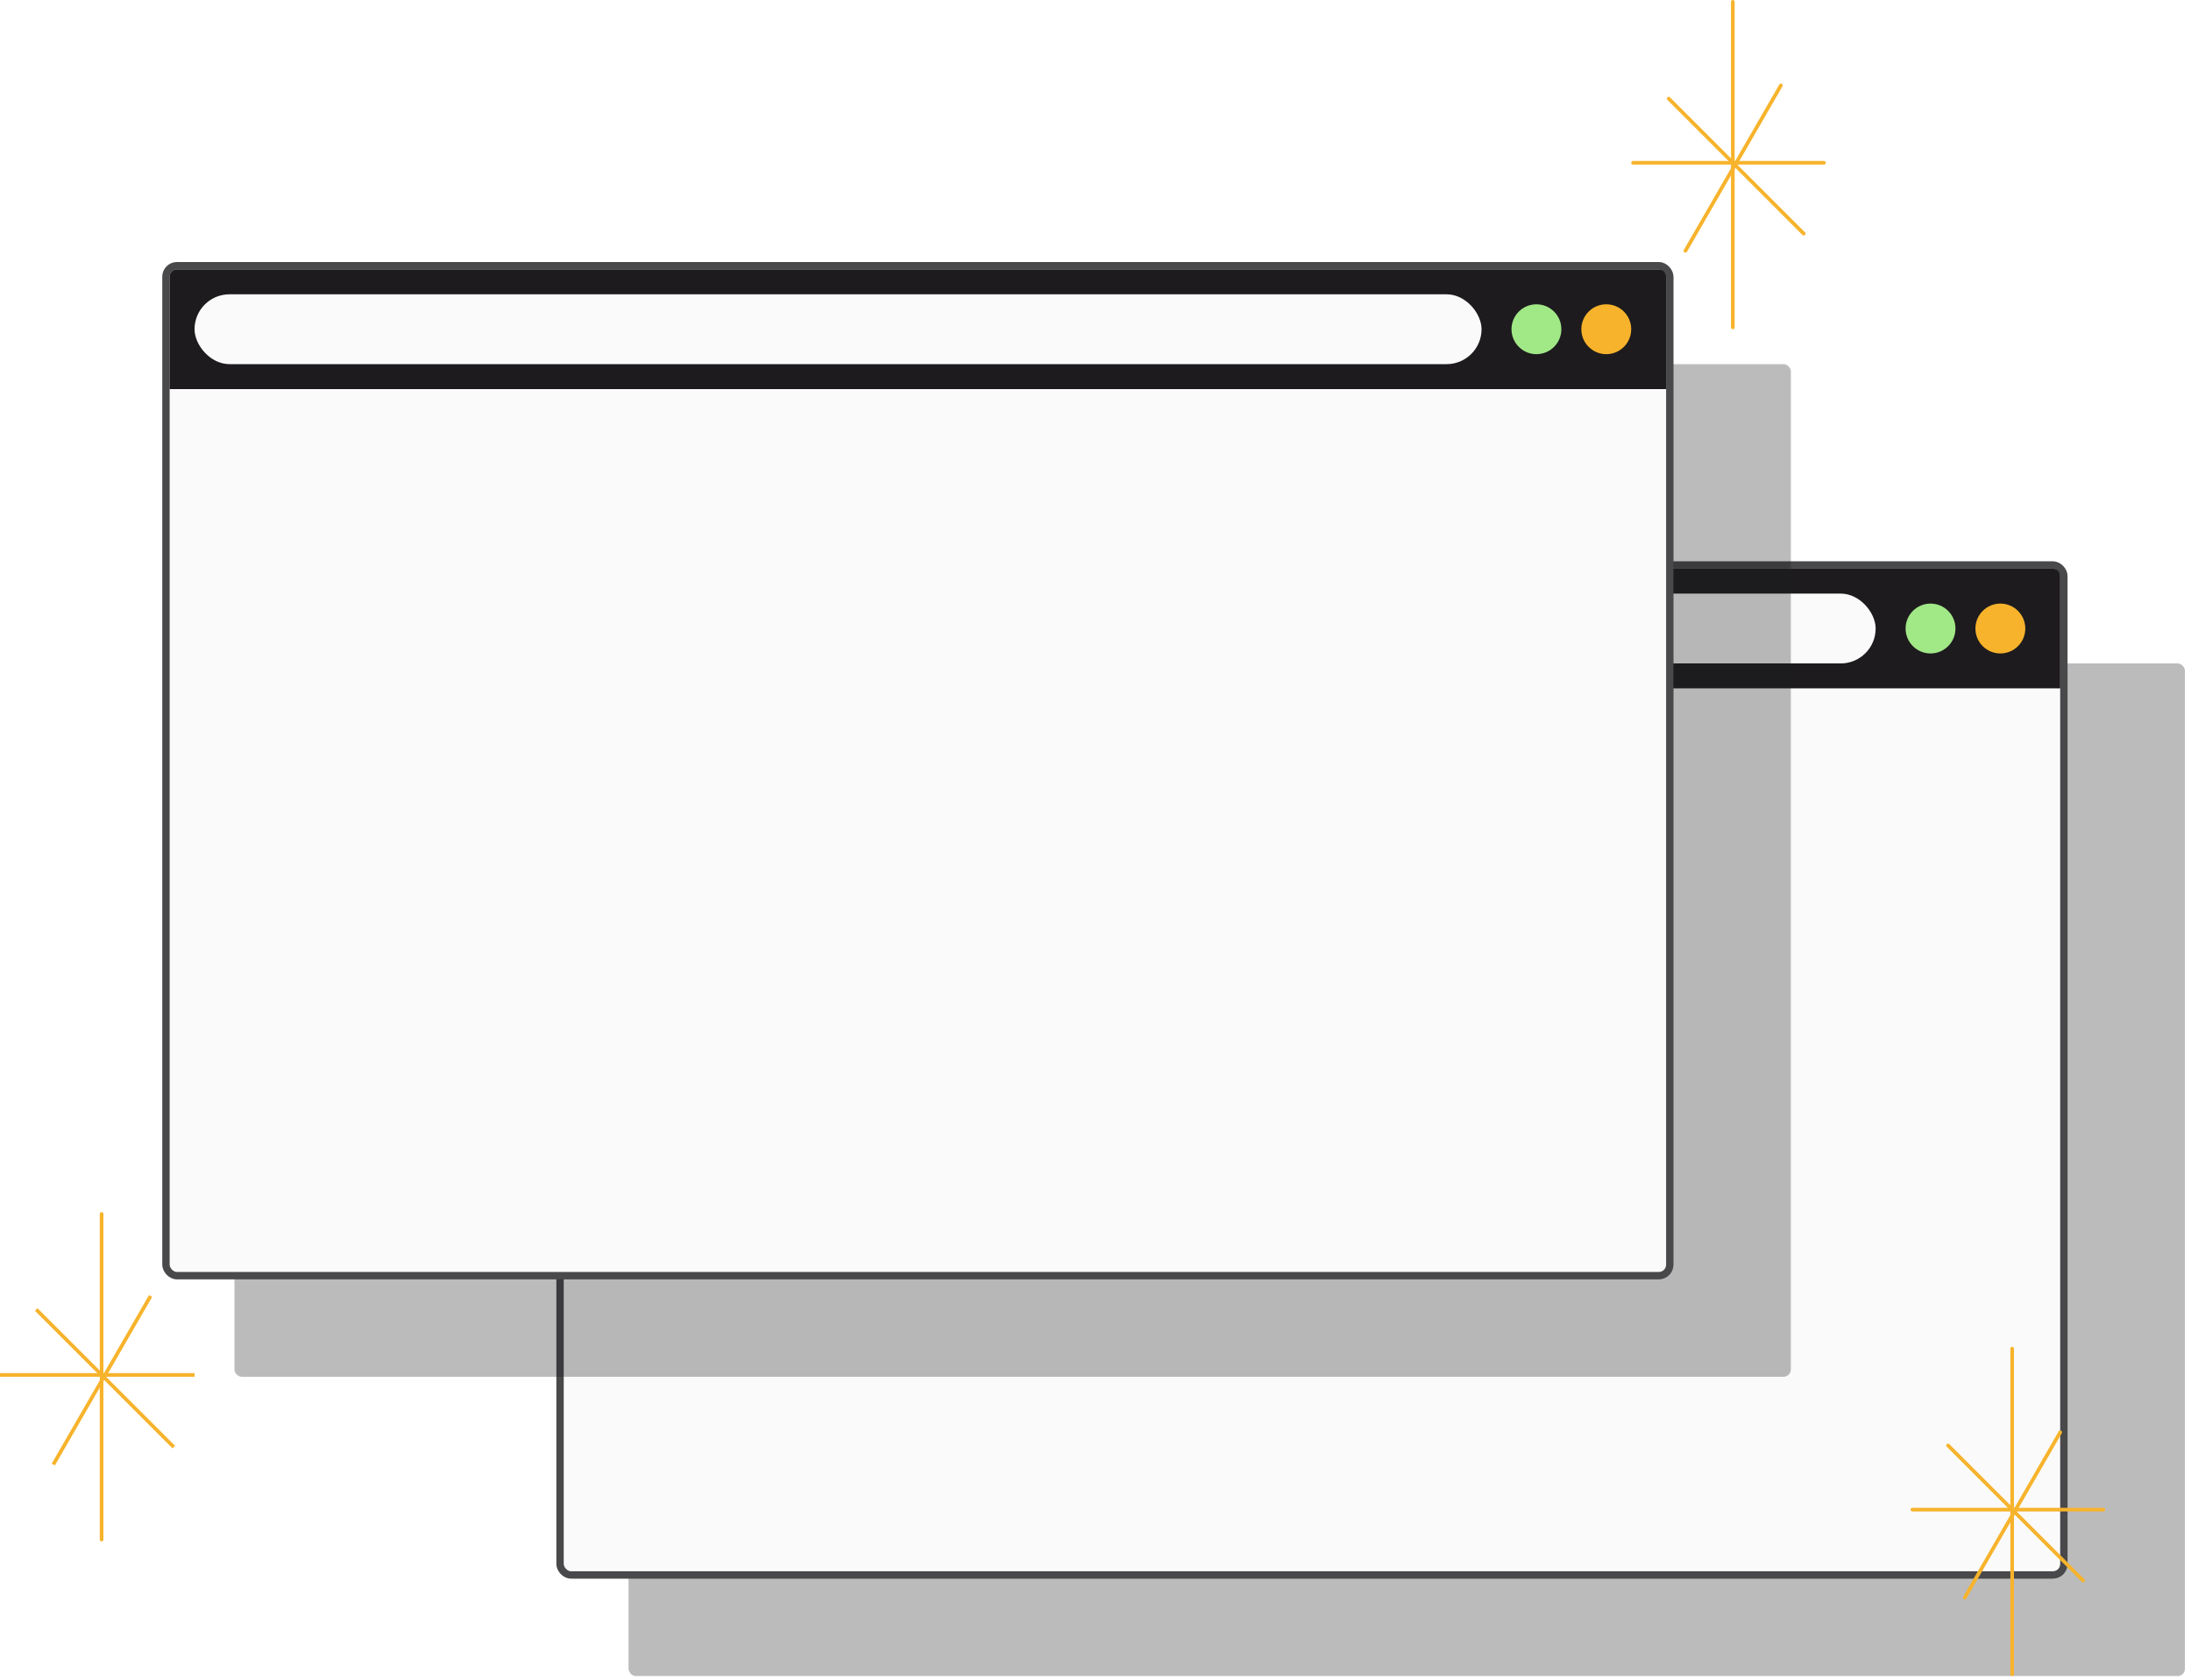 <svg width="600" height="460" viewBox="0 0 600 460" fill="none" xmlns="http://www.w3.org/2000/svg">
<g filter="url(#filter0_f_802_13)">
<rect x="172.125" y="181.687" width="426.214" height="277.312" rx="2" fill="#1D1B1E" fill-opacity="0.3"/>
</g>
<rect x="153.366" y="154.732" width="411.821" height="276.58" rx="3" fill="#FAFAFA"/>
<rect x="153.366" y="154.732" width="411.821" height="276.58" rx="3" stroke="#1D1B1E" stroke-width="2"/>
<rect x="153.366" y="154.732" width="411.821" height="276.58" rx="3" stroke="#FAFAFA" stroke-opacity="0.2" stroke-width="2"/>
<path d="M154.366 157.732C154.366 156.628 155.262 155.732 156.366 155.732H562.188C563.292 155.732 564.188 156.628 564.188 157.732V188.518H154.366V157.732Z" fill="#1D1B1E"/>
<rect x="161.196" y="162.562" width="352.446" height="19.125" rx="9.562" fill="#FAFAFA"/>
<circle cx="528.67" cy="172.125" r="6.83" fill="#A1E887"/>
<circle cx="547.795" cy="172.125" r="6.83" fill="#F7B32B"/>
<g filter="url(#filter1_f_802_13)">
<rect x="64.205" y="99.723" width="426.214" height="277.312" rx="2" fill="#1D1B1E" fill-opacity="0.3"/>
</g>
<rect x="45.445" y="72.768" width="411.821" height="276.58" rx="3" fill="#FAFAFA"/>
<rect x="45.445" y="72.768" width="411.821" height="276.58" rx="3" stroke="#1D1B1E" stroke-width="2"/>
<rect x="45.445" y="72.768" width="411.821" height="276.58" rx="3" stroke="#FAFAFA" stroke-opacity="0.2" stroke-width="2"/>
<path d="M46.445 75.768C46.445 74.663 47.341 73.768 48.445 73.768H454.267C455.371 73.768 456.267 74.663 456.267 75.768V106.554H46.445V75.768Z" fill="#1D1B1E"/>
<rect x="53.275" y="80.598" width="352.446" height="19.125" rx="9.562" fill="#FAFAFA"/>
<circle cx="420.749" cy="90.161" r="6.83" fill="#A1E887"/>
<circle cx="439.874" cy="90.161" r="6.83" fill="#F7B32B"/>
<line x1="27.821" y1="332.455" x2="27.821" y2="421.616" stroke="#F7B32B" stroke-linecap="round"/>
<line x1="4.37114e-08" y1="376.536" x2="53.277" y2="376.536" stroke="#F7B32B"/>
<line x1="14.593" y1="401.068" x2="41.232" y2="354.929" stroke="#F7B32B"/>
<line x1="9.916" y1="358.616" x2="47.588" y2="396.288" stroke="#F7B32B"/>
<line x1="551.027" y1="369.339" x2="551.027" y2="458.5" stroke="#F7B32B" stroke-linecap="round"/>
<line x1="523.706" y1="413.42" x2="575.983" y2="413.42" stroke="#F7B32B" stroke-linecap="round"/>
<line x1="538.049" y1="437.519" x2="564.188" y2="392.246" stroke="#F7B32B" stroke-linecap="round"/>
<line x1="533.476" y1="395.853" x2="570.441" y2="432.819" stroke="#F7B32B" stroke-linecap="round"/>
<line x1="474.527" y1="0.5" x2="474.527" y2="89.661" stroke="#F7B32B" stroke-linecap="round"/>
<line x1="447.206" y1="44.58" x2="499.483" y2="44.58" stroke="#F7B32B" stroke-linecap="round"/>
<line x1="461.549" y1="68.679" x2="487.688" y2="23.406" stroke="#F7B32B" stroke-linecap="round"/>
<line x1="456.976" y1="27.014" x2="493.941" y2="63.979" stroke="#F7B32B" stroke-linecap="round"/>
<defs>
<filter id="filter0_f_802_13" x="171.125" y="180.687" width="428.214" height="279.312" filterUnits="userSpaceOnUse" color-interpolation-filters="sRGB">
<feFlood flood-opacity="0" result="BackgroundImageFix"/>
<feBlend mode="normal" in="SourceGraphic" in2="BackgroundImageFix" result="shape"/>
<feGaussianBlur stdDeviation="0.5" result="effect1_foregroundBlur_802_13"/>
</filter>
<filter id="filter1_f_802_13" x="63.205" y="98.723" width="428.214" height="279.312" filterUnits="userSpaceOnUse" color-interpolation-filters="sRGB">
<feFlood flood-opacity="0" result="BackgroundImageFix"/>
<feBlend mode="normal" in="SourceGraphic" in2="BackgroundImageFix" result="shape"/>
<feGaussianBlur stdDeviation="0.5" result="effect1_foregroundBlur_802_13"/>
</filter>
</defs>
</svg>
